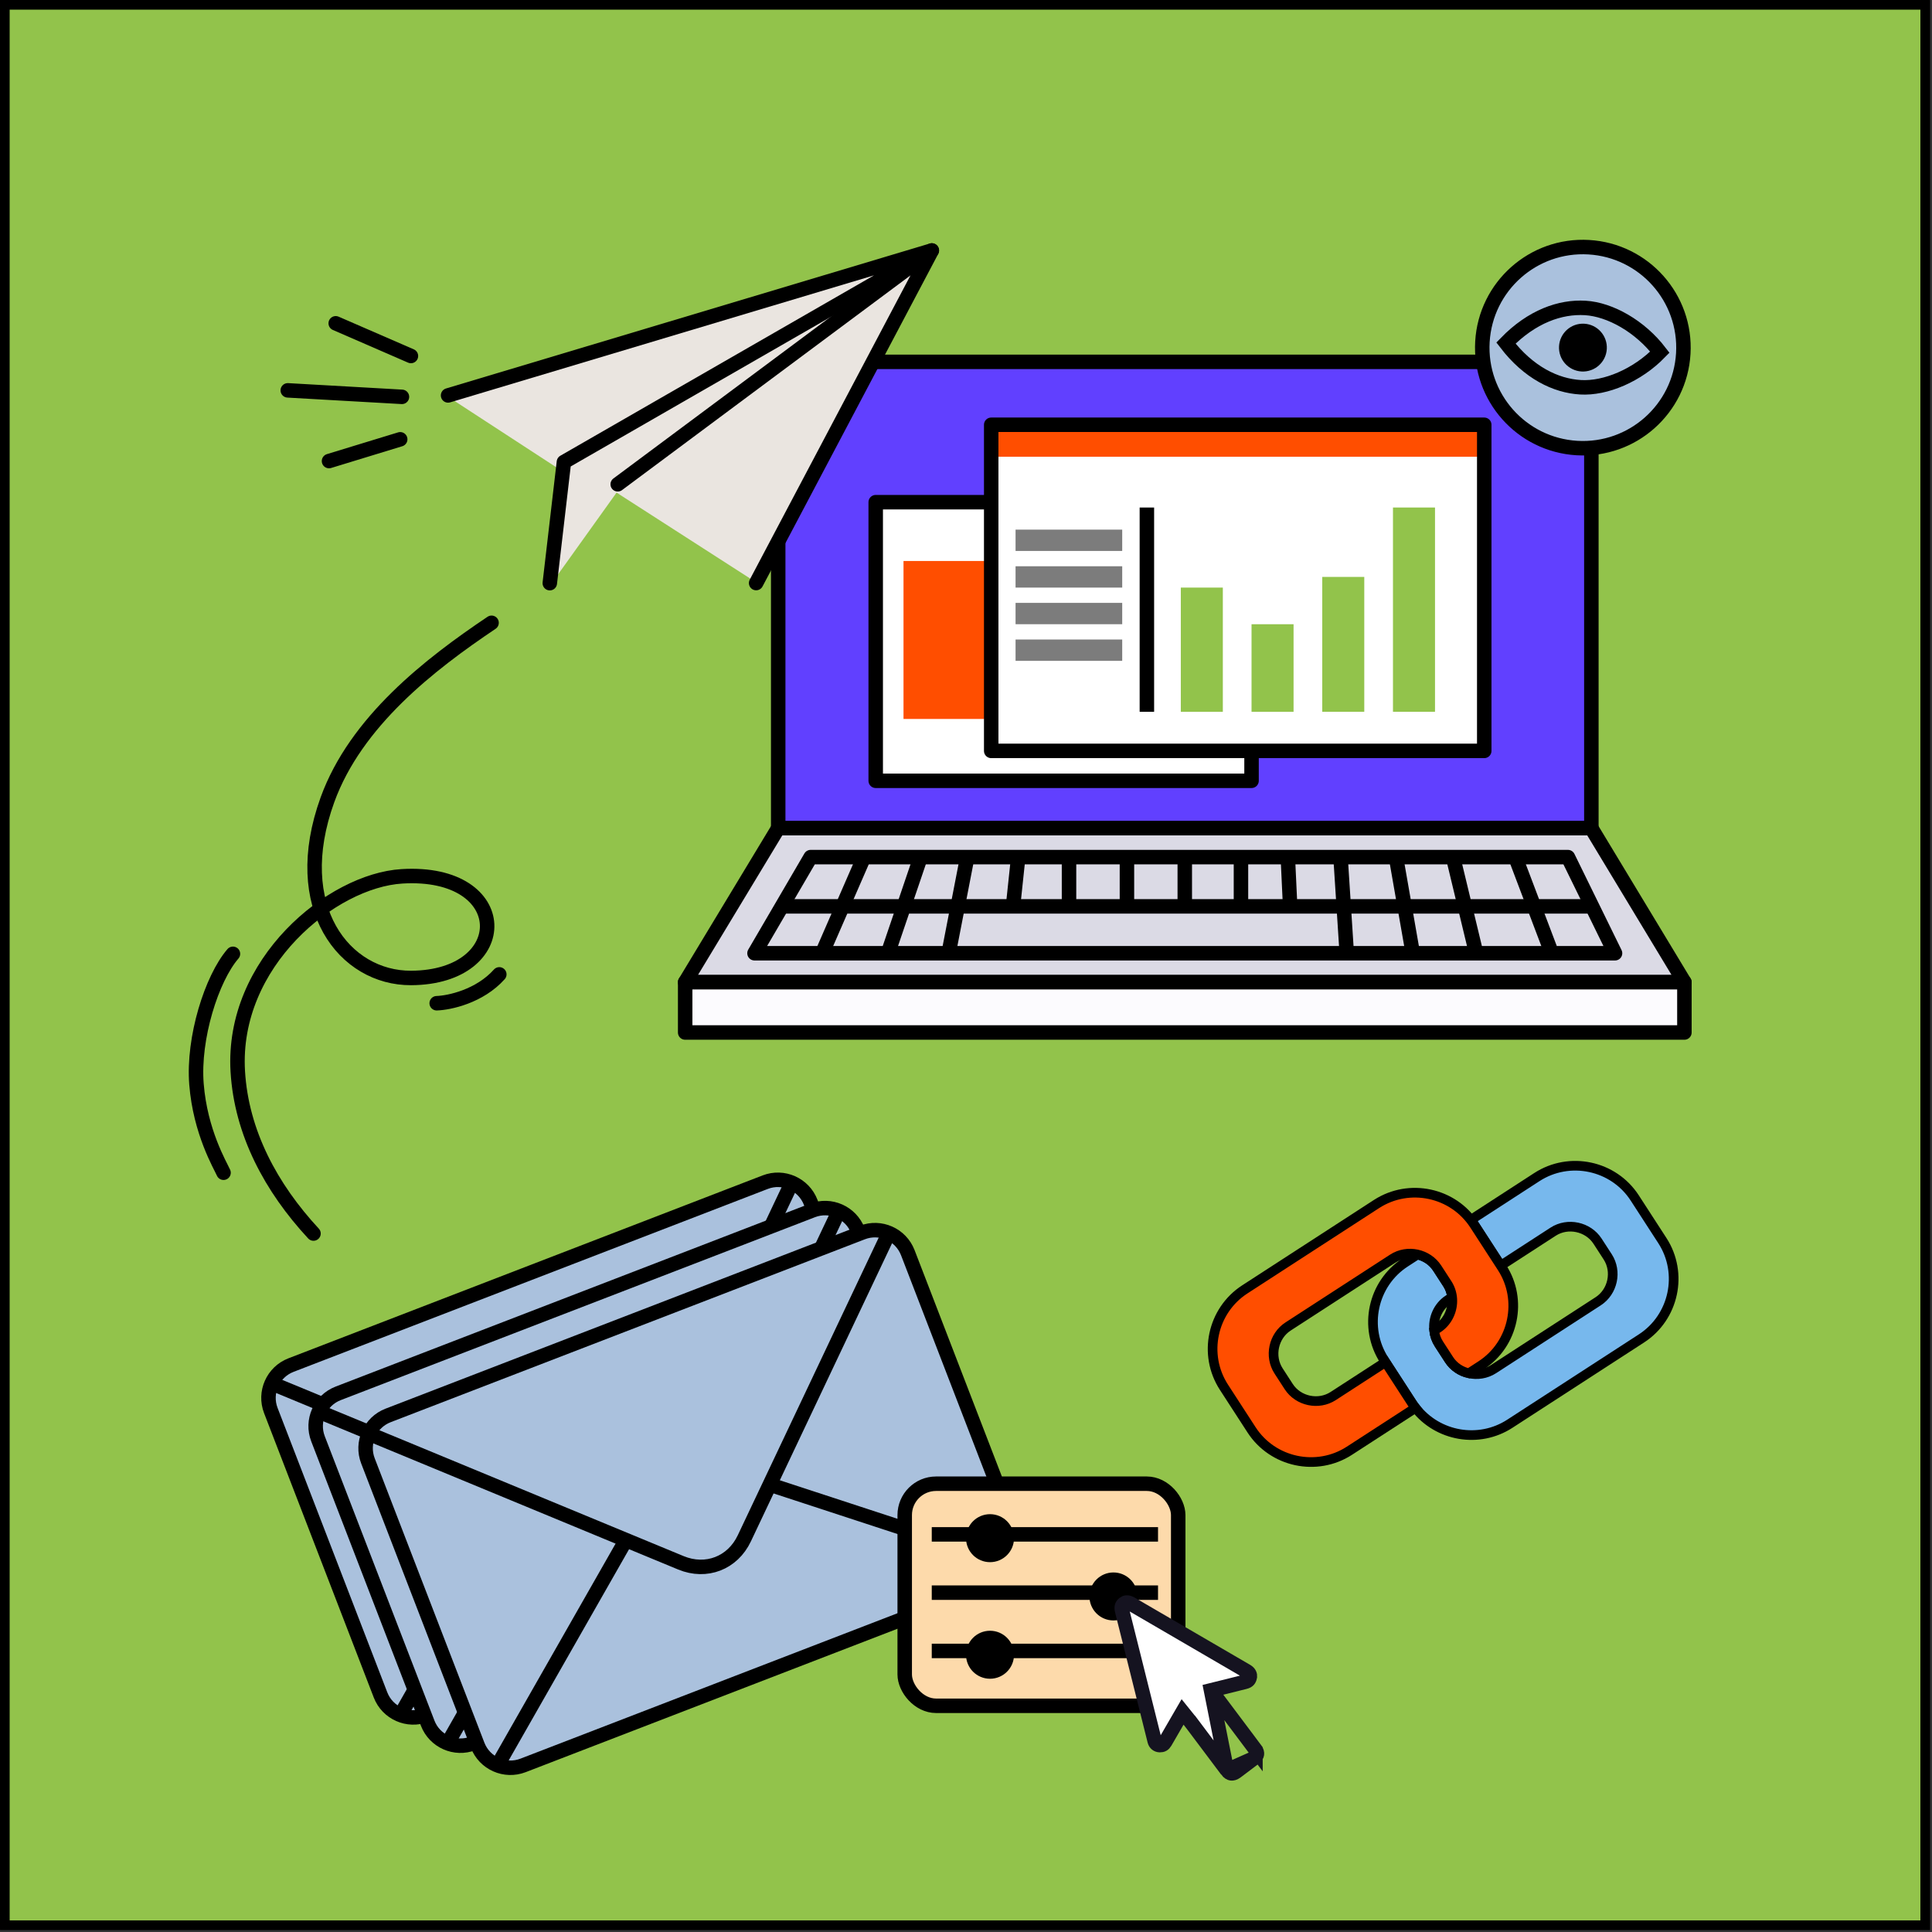 <svg width="544" height="544" viewBox="0 0 544 544" fill="none" xmlns="http://www.w3.org/2000/svg">
<rect x="0" y="0" width="544" height="544" fill="#333333" stroke="none"/>
<rect x="1.359" y="1.359" width="540.734" height="540.734" fill="#92C34B"/>
<rect x="1.359" y="1.359" width="540.734" height="540.734" stroke="black" stroke-width="2.717"/>
<path d="M448.085 101.895H219.122V233.195H448.085V101.895Z" fill="#6140FF" stroke="black" stroke-width="4.076" stroke-miterlimit="10" stroke-linejoin="round"/>
<path d="M474.276 276.554H192.925L219.122 233.191H448.079L474.276 276.554Z" fill="#DBDAE5" stroke="black" stroke-width="4.076" stroke-miterlimit="10" stroke-linejoin="round"/>
<path d="M474.283 276.559H192.925V290.725H474.283V276.559Z" fill="#FCFBFE" stroke="black" stroke-width="4.076" stroke-miterlimit="10" stroke-linejoin="round"/>
<path d="M454.752 268.408H212.448L228.258 241.34H441.49L454.752 268.408Z" stroke="black" stroke-width="4.076" stroke-miterlimit="10" stroke-linejoin="round"/>
<path d="M219.461 255.207H448.077" stroke="black" stroke-width="4.076" stroke-miterlimit="10" stroke-linejoin="round"/>
<path d="M426.691 241.34L436.476 267.177" stroke="black" stroke-width="4.076" stroke-miterlimit="10" stroke-linejoin="round"/>
<path d="M243.279 241.34L231.491 268.408" stroke="black" stroke-width="4.076" stroke-miterlimit="10" stroke-linejoin="round"/>
<path d="M258.792 242.594L250.016 268.411" stroke="black" stroke-width="4.076" stroke-miterlimit="10" stroke-linejoin="round"/>
<path d="M409.379 242.344L415.653 268.41" stroke="black" stroke-width="4.076" stroke-miterlimit="10" stroke-linejoin="round"/>
<path d="M393.071 241.34L397.59 267.177" stroke="black" stroke-width="4.076" stroke-miterlimit="10" stroke-linejoin="round"/>
<path d="M333.601 241.34V254.871" stroke="black" stroke-width="4.076" stroke-miterlimit="10" stroke-linejoin="round"/>
<path d="M349.423 242.344V255.377" stroke="black" stroke-width="4.076" stroke-miterlimit="10" stroke-linejoin="round"/>
<path d="M317.317 241.34V254.255" stroke="black" stroke-width="4.076" stroke-miterlimit="10" stroke-linejoin="round"/>
<path d="M362.641 241.785L363.27 255.205" stroke="black" stroke-width="4.076" stroke-miterlimit="10" stroke-linejoin="round"/>
<path d="M377.525 242.344L379.208 268.41" stroke="black" stroke-width="4.076" stroke-miterlimit="10" stroke-linejoin="round"/>
<path d="M272.161 242.344L267.158 268.135" stroke="black" stroke-width="4.076" stroke-miterlimit="10" stroke-linejoin="round"/>
<path d="M301.009 241.34V255.205" stroke="black" stroke-width="4.076" stroke-miterlimit="10" stroke-linejoin="round"/>
<path d="M286.707 241.34L285.207 255.499" stroke="black" stroke-width="4.076" stroke-miterlimit="10" stroke-linejoin="round"/>
<path d="M352.401 141.398H246.577V219.852H352.401V141.398Z" fill="white" stroke="black" stroke-width="4.076" stroke-miterlimit="10" stroke-linejoin="round"/>
<path d="M342.275 157.961H254.403V202.437H342.275V157.961Z" fill="#FF4E00"/>
<path d="M417.924 119.605H279.099V211.433H417.924V119.605Z" fill="white"/>
<path d="M417.924 119.605H279.099V128.604H417.924V119.605Z" fill="#FF4E00"/>
<path d="M315.985 149.129H285.956V155.135H315.985V149.129Z" fill="#7C7C7C"/>
<path d="M315.985 159.445H285.956V165.451H315.985V159.445Z" fill="#7C7C7C"/>
<path d="M315.985 169.754H285.956V175.76H315.985V169.754Z" fill="#7C7C7C"/>
<path d="M315.985 180.07H285.956V186.076H315.985V180.07Z" fill="#7C7C7C"/>
<path d="M322.932 142.902V200.425" stroke="black" stroke-width="4.076" stroke-miterlimit="10" stroke-linejoin="round"/>
<path d="M344.318 165.449H332.484V200.429H344.318V165.449Z" fill="#92C34B"/>
<path d="M364.234 175.766H352.399V200.43H364.234V175.766Z" fill="#92C34B"/>
<path d="M384.144 162.445H372.31V200.425H384.144V162.445Z" fill="#92C34B"/>
<path d="M404.06 142.902H392.225V200.425H404.06V142.902Z" fill="#92C34B"/>
<path d="M417.924 119.605H279.099V211.433H417.924V119.605Z" stroke="black" stroke-width="4.076" stroke-miterlimit="10" stroke-linejoin="round"/>
<path d="M157.783 132.322L154.588 165.278L173.611 138.704L212.402 163.653L263.733 70.295L125.582 111.339L157.783 132.322Z" fill="#EAE5E0"/>
<path d="M126.166 111.341L262.37 70.524L158.787 130.091L154.809 164.203" stroke="black" stroke-width="4.076" stroke-linecap="round" stroke-linejoin="round"/>
<path d="M212.909 164.173L262.384 70.524L173.933 136.363" stroke="black" stroke-width="4.076" stroke-linecap="round" stroke-linejoin="round"/>
<path d="M81.027 109.915L113.178 111.74" stroke="black" stroke-width="4.076" stroke-miterlimit="10" stroke-linecap="round"/>
<path d="M94.532 91.035L115.707 100.238" stroke="black" stroke-width="4.076" stroke-miterlimit="10" stroke-linecap="round"/>
<path d="M92.642 129.822L112.686 123.695" stroke="black" stroke-width="4.076" stroke-miterlimit="10" stroke-linecap="round"/>
<path d="M444.019 126.159C459.636 127.082 473.044 115.17 473.967 99.553C474.89 83.936 462.978 70.528 447.361 69.605C431.744 68.682 418.336 80.594 417.413 96.211C416.49 111.828 428.402 125.236 444.019 126.159Z" fill="#AAC1DD" stroke="black" stroke-width="4.076" stroke-miterlimit="10" stroke-linecap="round"/>
<path d="M424.028 96.597C430.414 104.937 438.028 108.63 445.041 109.044C452.055 109.459 461.001 105.715 467.374 99.158C461.817 91.896 453.375 87.125 446.361 86.711C439.348 86.296 431.352 89.066 424.028 96.597Z" stroke="black" stroke-width="4.076" stroke-miterlimit="10" stroke-linecap="round"/>
<path d="M445.311 104.6C449.024 104.819 452.213 101.986 452.432 98.273C452.652 94.559 449.819 91.371 446.105 91.151C442.392 90.932 439.203 93.764 438.984 97.478C438.764 101.192 441.597 104.38 445.311 104.6Z" fill="black"/>
<path d="M259.148 418.61L228.268 338.543C226.301 333.444 220.566 330.899 215.467 332.866L81.937 384.371C76.838 386.338 74.294 392.072 76.261 397.172L107.141 477.239C109.108 482.338 114.842 484.883 119.942 482.916L253.471 431.411C258.577 429.442 261.115 423.709 259.148 418.61Z" fill="#AAC1DD" stroke="black" stroke-width="4.076" stroke-miterlimit="10" stroke-linecap="round" stroke-linejoin="round"/>
<mask id="mask0_9553_23220" style="mask-type:luminance" maskUnits="userSpaceOnUse" x="75" y="332" width="185" height="152">
<path d="M259.149 418.61L228.269 338.543C226.302 333.444 220.567 330.899 215.468 332.866L81.938 384.371C76.839 386.338 74.295 392.072 76.261 397.172L107.142 477.239C109.109 482.338 114.843 484.883 119.943 482.916L253.472 431.411C258.578 429.442 261.116 423.709 259.149 418.61Z" fill="white"/>
</mask>
<g mask="url(#mask0_9553_23220)">
<path d="M189.923 404.008L262.711 427.849" stroke="black" stroke-width="4.076" stroke-miterlimit="10" stroke-linecap="round" stroke-linejoin="round"/>
<path d="M110.712 486.472L148.64 419.928" stroke="black" stroke-width="4.076" stroke-miterlimit="10" stroke-linecap="round" stroke-linejoin="round"/>
<path d="M224.702 329.298L182.237 418.979C178.938 425.95 171.506 428.812 164.384 425.869L72.697 387.934" stroke="black" stroke-width="4.076" stroke-miterlimit="10" stroke-linecap="round" stroke-linejoin="round"/>
</g>
<path d="M272.432 426.571L241.552 346.504C239.585 341.405 233.85 338.86 228.751 340.827L95.221 392.332C90.122 394.299 87.577 400.033 89.544 405.133L120.424 485.2C122.391 490.299 128.126 492.844 133.225 490.877L266.755 439.372C271.861 437.403 274.399 431.67 272.432 426.571Z" fill="#AAC1DD" stroke="black" stroke-width="4.076" stroke-miterlimit="10" stroke-linecap="round" stroke-linejoin="round"/>
<mask id="mask1_9553_23220" style="mask-type:luminance" maskUnits="userSpaceOnUse" x="88" y="340" width="186" height="152">
<path d="M272.433 426.575L241.553 346.508C239.586 341.408 233.852 338.864 228.752 340.831L95.223 392.336C90.123 394.302 87.579 400.037 89.546 405.137L120.426 485.204C122.393 490.303 128.128 492.847 133.227 490.881L266.756 439.376C271.862 437.407 274.4 431.674 272.433 426.575Z" fill="white"/>
</mask>
<g mask="url(#mask1_9553_23220)">
<path d="M203.207 411.973L275.995 435.814" stroke="black" stroke-width="4.076" stroke-miterlimit="10" stroke-linecap="round" stroke-linejoin="round"/>
<path d="M123.996 494.436L161.924 427.893" stroke="black" stroke-width="4.076" stroke-miterlimit="10" stroke-linecap="round" stroke-linejoin="round"/>
<path d="M237.985 337.263L195.521 426.944C192.222 433.915 184.79 436.777 177.668 433.834L85.981 395.898" stroke="black" stroke-width="4.076" stroke-miterlimit="10" stroke-linecap="round" stroke-linejoin="round"/>
</g>
<path d="M286.492 432.786L255.612 352.719C253.645 347.619 247.91 345.075 242.811 347.042L109.281 398.547C104.182 400.513 101.637 406.248 103.604 411.348L134.484 491.415C136.451 496.514 142.186 499.058 147.285 497.091L280.815 445.587C285.921 443.617 288.459 437.885 286.492 432.786Z" fill="#AAC1DD" stroke="black" stroke-width="4.076" stroke-miterlimit="10" stroke-linecap="round" stroke-linejoin="round"/>
<mask id="mask2_9553_23220" style="mask-type:luminance" maskUnits="userSpaceOnUse" x="102" y="346" width="186" height="152">
<path d="M286.493 432.79L255.613 352.723C253.646 347.623 247.911 345.079 242.812 347.046L109.282 398.55C104.183 400.517 101.638 406.252 103.605 411.351L134.485 491.419C136.452 496.518 142.187 499.062 147.286 497.095L280.816 445.591C285.922 443.621 288.46 437.889 286.493 432.79Z" fill="white"/>
</mask>
<g mask="url(#mask2_9553_23220)">
<path d="M217.267 418.188L290.055 442.029" stroke="black" stroke-width="4.076" stroke-miterlimit="10" stroke-linecap="round" stroke-linejoin="round"/>
<path d="M138.056 500.651L175.984 434.108" stroke="black" stroke-width="4.076" stroke-miterlimit="10" stroke-linecap="round" stroke-linejoin="round"/>
<path d="M252.045 343.478L209.581 433.159C206.282 440.129 198.85 442.992 191.728 440.049L100.041 402.113" stroke="black" stroke-width="4.076" stroke-miterlimit="10" stroke-linecap="round" stroke-linejoin="round"/>
</g>
<rect x="254.743" y="417.776" width="77.01" height="62.531" rx="8.831" fill="#FDDAAB" stroke="black" stroke-width="4.076"/>
<line x1="262.359" y1="432.04" x2="326.069" y2="432.04" stroke="black" stroke-width="4.076"/>
<line x1="262.359" y1="464.86" x2="326.069" y2="464.861" stroke="black" stroke-width="4.076"/>
<line x1="262.359" y1="448.45" x2="326.069" y2="448.45" stroke="black" stroke-width="4.076"/>
<circle cx="278.765" cy="433.109" r="6.757" fill="black"/>
<circle cx="278.765" cy="465.933" r="6.757" fill="black"/>
<circle cx="313.515" cy="449.519" r="6.757" fill="black"/>
<path d="M340.984 475.945L343.968 475.206L344.338 475.114C346.474 474.585 348.496 474.084 350.523 473.577L350.532 473.575C351.047 473.449 351.336 473.259 351.507 473.08C351.674 472.907 351.84 472.631 351.924 472.141L351.924 472.14C352.009 471.651 351.815 471.026 350.998 470.55C340.152 464.229 329.301 457.909 318.449 451.596C317.493 451.042 316.897 451.192 316.462 451.542C316.096 451.841 315.962 452.102 315.903 452.335C315.834 452.603 315.824 453.004 315.975 453.608C317.034 457.786 318.076 461.969 319.117 466.146C319.563 467.935 320.009 469.723 320.455 471.508C321.012 473.734 321.567 475.96 322.122 478.185C323.122 482.19 324.121 486.195 325.126 490.198L325.126 490.198C325.311 490.934 325.881 491.368 326.575 491.38L326.578 491.38C327.259 491.392 327.689 491.163 328.085 490.487C329.117 488.692 330.156 486.903 331.234 485.045L331.491 484.602L332.981 482.035L334.842 484.348C334.899 484.419 334.964 484.498 335.031 484.58C335.177 484.758 335.335 484.951 335.46 485.118L335.461 485.118C338.794 489.565 342.125 494.008 345.469 498.445L340.984 475.945ZM340.984 475.945L342.827 478.406M340.984 475.945L342.827 478.406M342.827 478.406C345.416 481.862 347.912 485.186 350.407 488.509L350.414 488.518L342.827 478.406ZM353.502 492.642L353.502 492.641C352.801 491.686 352.093 490.747 351.376 489.796C351.058 489.374 350.737 488.949 350.415 488.519L353.502 492.642ZM353.502 492.642C353.894 493.176 353.958 493.612 353.914 493.917M353.502 492.642L353.914 493.917M353.914 493.917C353.871 494.221 353.689 494.622 353.164 495.026M353.914 493.917L353.164 495.026M353.164 495.026C351.496 496.298 349.82 497.558 348.134 498.821C347.474 499.315 346.996 499.376 346.701 499.334C346.407 499.293 345.966 499.103 345.469 498.445L353.164 495.026Z" fill="white" stroke="#151320" stroke-width="4.076"/>
<path d="M138.411 175.363C121.087 186.996 100.189 203.151 92.201 225.2C81.201 255.563 97.046 275.464 115.756 275.368C144.802 275.219 144.646 244.837 113.167 246.751C93.472 247.948 65.133 271.043 66.953 301.682C67.975 318.907 76.297 334.421 88.27 347.331" stroke="black" stroke-width="4.076" stroke-linecap="round" stroke-linejoin="round"/>
<path d="M65.593 268.571C59.606 275.491 54.284 292.325 55.323 305.281C56.402 318.748 61.99 328.067 62.941 330.212M122.963 282.483C126.518 282.364 135.022 280.573 140.592 274.357" stroke="black" stroke-width="4.076" stroke-linecap="round" stroke-linejoin="round"/>
<path d="M460.297 337.309L468.078 349.314C474.034 358.503 471.387 370.905 462.186 376.868L425.111 400.9C416.412 406.538 404.832 404.459 398.571 396.423C398.215 395.974 397.882 395.51 397.564 395.02L389.783 383.014C383.819 373.814 386.474 361.424 395.663 355.467L399.106 353.236C401.338 353.732 403.375 355.051 404.683 357.069L407.543 361.481C408.296 362.644 408.728 363.934 408.881 365.244L407.843 365.916C404.89 367.83 403.428 371.32 403.838 374.649C403.975 375.985 404.418 377.268 405.172 378.431L408.032 382.843C409.34 384.861 411.376 386.18 413.609 386.676C415.919 387.218 418.441 386.863 420.539 385.503L450.01 366.401C454.126 363.733 455.357 358.013 452.689 353.898L449.829 349.485C447.161 345.37 441.43 344.146 437.314 346.814L422.585 356.362L415.151 344.892C414.833 344.402 414.5 343.938 414.144 343.489L432.738 331.436C441.939 325.473 454.333 328.108 460.297 337.309Z" fill="#77B8ED" stroke="black" stroke-width="2.717" stroke-miterlimit="10"/>
<path d="M415.139 344.899L422.92 356.904C425.876 361.464 426.708 366.819 425.668 371.783C424.623 376.816 421.657 381.458 417.029 384.458L413.597 386.683C411.365 386.186 409.321 384.856 408.02 382.85L405.16 378.438C404.407 377.275 403.956 375.98 403.815 374.663L404.852 373.99C406.323 373.037 407.43 371.672 408.109 370.147C409.339 367.423 409.238 364.121 407.531 361.487L404.671 357.075C402.004 352.96 396.272 351.736 392.157 354.404L362.686 373.506C358.57 376.174 357.346 381.905 360.014 386.021L362.874 390.433C365.542 394.549 371.265 395.761 375.381 393.093L390.111 383.545L397.552 395.026C397.87 395.516 398.203 395.98 398.559 396.43L379.953 408.49C370.764 414.446 358.362 411.798 352.406 402.609L344.625 390.604C338.661 381.404 341.316 369.013 350.505 363.057L387.638 338.989C396.838 333.074 409.19 335.721 415.139 344.899Z" fill="#FF4E00" stroke="black" stroke-width="2.717" stroke-miterlimit="10"/>
</svg>
